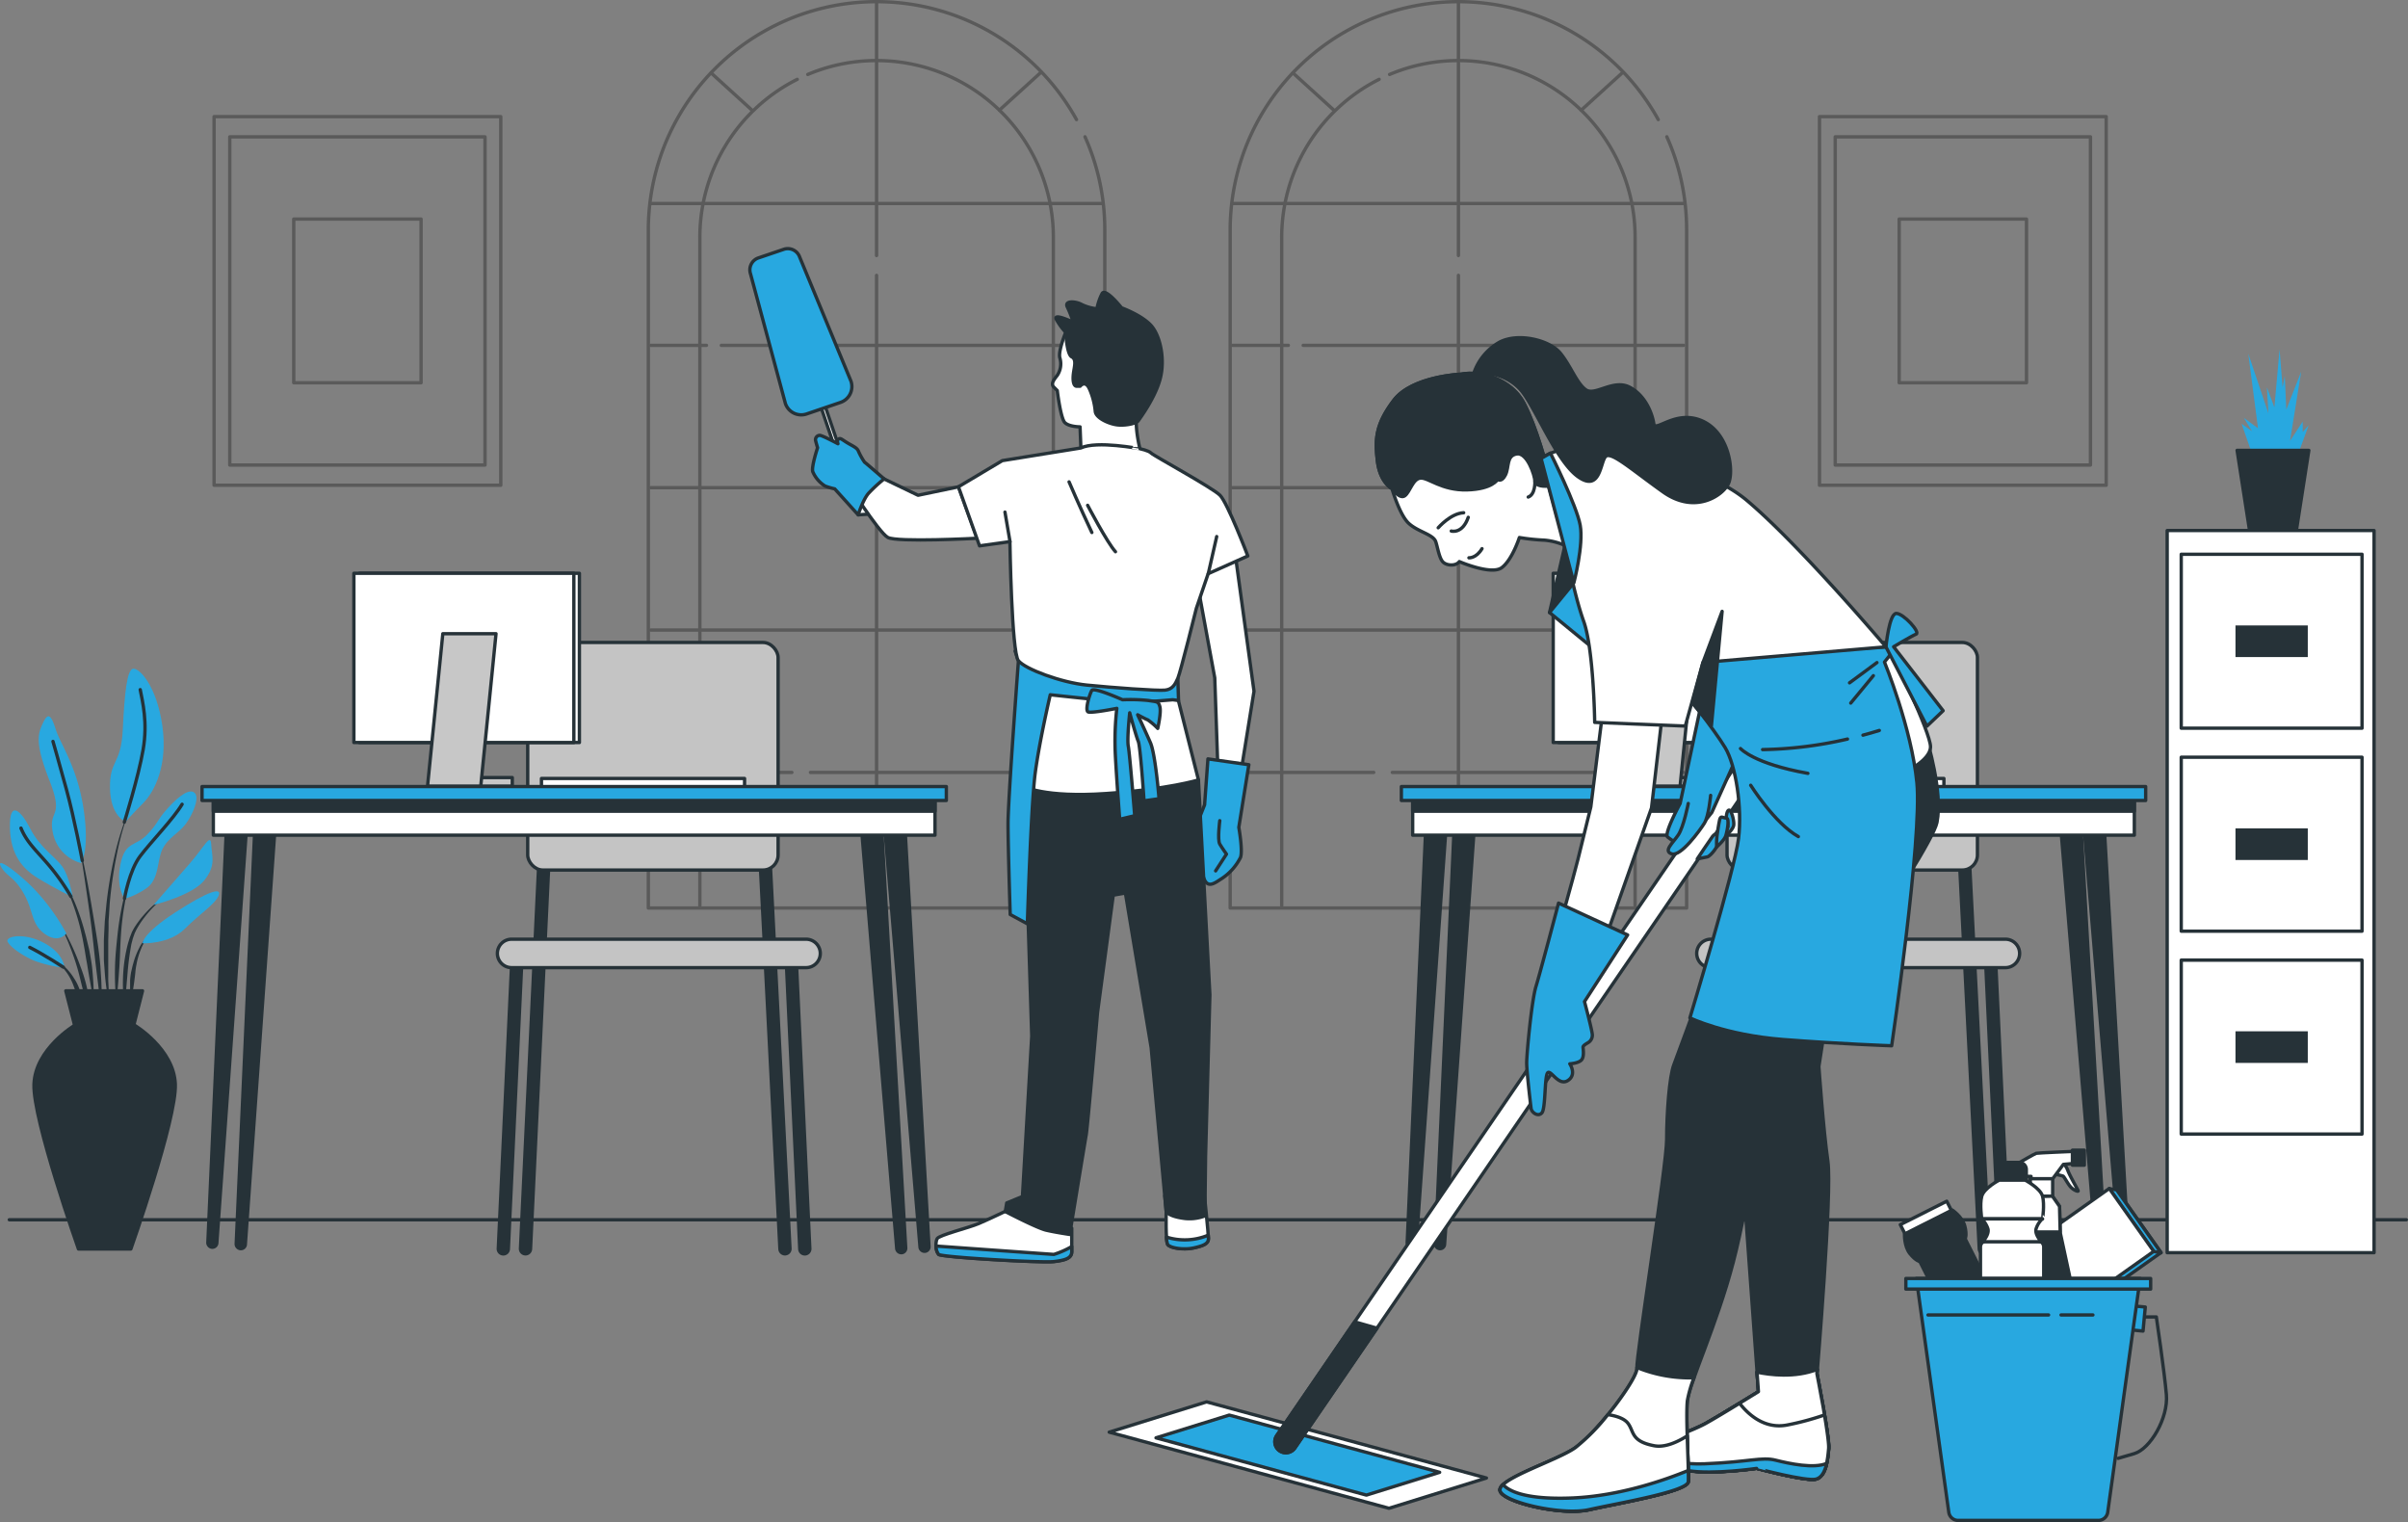 <svg xmlns="http://www.w3.org/2000/svg" viewBox="0 0 719.65 454.85"><rect x="0" y="0" width="719.65" height="454.85" fill="#808080" stroke="none"/><defs><style>.cls-1{opacity:0.3;}.cls-2,.cls-3,.cls-8{fill:none;}.cls-2{stroke:#000;}.cls-10,.cls-11,.cls-2,.cls-3,.cls-5,.cls-7,.cls-8,.cls-9{stroke-linecap:round;}.cls-10,.cls-11,.cls-2,.cls-3,.cls-5,.cls-7,.cls-9{stroke-linejoin:round;}.cls-10,.cls-11,.cls-3,.cls-5,.cls-7,.cls-8,.cls-9{stroke:#263238;}.cls-11,.cls-4{fill:#28a8e0;}.cls-5,.cls-6{fill:#263238;}.cls-7{fill:#fff;}.cls-8{stroke-miterlimit:10;stroke-width:4px;}.cls-9{fill:#c4c4c4;}.cls-10{fill:#c7c7c7;}</style></defs><g id="Ebene_2" data-name="Ebene 2"><g id="Windows"><g class="cls-1"><path class="cls-2" d="M324.26,40.88a68,68,0,0,1,5.91,27.83V271.34H193.76V68.71A68.21,68.21,0,0,1,262,.5h0a68.19,68.19,0,0,1,59.72,35.24"/><path class="cls-2" d="M241.41,22.25A52.72,52.72,0,0,1,262,18.1h0a52.8,52.8,0,0,1,52.8,52.81V270.6"/><path class="cls-2" d="M209.16,270.6V70.91a52.8,52.8,0,0,1,29.1-47.2"/><line class="cls-2" x1="261.97" y1="82.28" x2="261.97" y2="270.97"/><line class="cls-2" x1="261.97" y1="0.5" x2="261.97" y2="76.36"/><line class="cls-2" x1="194.49" y1="60.82" x2="329.26" y2="60.82"/><line class="cls-2" x1="215.57" y1="103.2" x2="329.26" y2="103.2"/><line class="cls-2" x1="194.49" y1="103.2" x2="211.13" y2="103.2"/><line class="cls-2" x1="194.49" y1="145.74" x2="329.26" y2="145.74"/><line class="cls-2" x1="308.43" y1="188.28" x2="329.26" y2="188.28"/><line class="cls-2" x1="194.49" y1="188.28" x2="302.14" y2="188.28"/><line class="cls-2" x1="242.21" y1="230.82" x2="329.26" y2="230.82"/><line class="cls-2" x1="194.49" y1="230.82" x2="236.66" y2="230.82"/><line class="cls-2" x1="212.51" y1="21.79" x2="224.73" y2="32.91"/><line class="cls-2" x1="310.91" y1="21.79" x2="298.69" y2="32.91"/></g><g class="cls-1"><path class="cls-2" d="M498.15,40.88a68,68,0,0,1,5.91,27.83V271.34H367.65V68.71A68.21,68.21,0,0,1,435.86.5h0a68.19,68.19,0,0,1,59.72,35.24"/><path class="cls-2" d="M415.3,22.25a52.72,52.72,0,0,1,20.56-4.15h0a52.8,52.8,0,0,1,52.8,52.81V270.6"/><path class="cls-2" d="M383.05,270.6V70.91a52.81,52.81,0,0,1,29.11-47.2"/><line class="cls-2" x1="435.86" y1="82.28" x2="435.86" y2="270.97"/><line class="cls-2" x1="435.86" y1="0.5" x2="435.86" y2="76.36"/><line class="cls-2" x1="368.39" y1="60.82" x2="503.15" y2="60.82"/><line class="cls-2" x1="389.47" y1="103.2" x2="503.15" y2="103.2"/><line class="cls-2" x1="368.39" y1="103.2" x2="385.03" y2="103.2"/><line class="cls-2" x1="368.39" y1="145.74" x2="503.15" y2="145.74"/><line class="cls-2" x1="482.32" y1="188.28" x2="503.15" y2="188.28"/><line class="cls-2" x1="368.39" y1="188.28" x2="476.03" y2="188.28"/><line class="cls-2" x1="416.1" y1="230.82" x2="503.15" y2="230.82"/><line class="cls-2" x1="368.39" y1="230.82" x2="410.55" y2="230.82"/><line class="cls-2" x1="386.4" y1="21.79" x2="398.63" y2="32.91"/><line class="cls-2" x1="484.8" y1="21.79" x2="472.58" y2="32.91"/></g></g><g id="Floor"><line class="cls-3" x1="2.78" y1="364.5" x2="719.15" y2="364.5"/></g><g id="Plant_2" data-name="Plant 2"><polyline class="cls-4" points="686.62 136.22 689.96 127.09 688.18 129.09 688.18 125.97 684.39 131.76 687.73 111.05 683.28 122.41 682.83 112.39 682.16 115.73 681.27 104.37 679.72 121.74 677.49 115.73 677.93 123.52 671.92 105.71 674.82 127.98 670.59 124.86 673.03 128.87 669.92 126.64 673.48 136.88 686.39 137.11"/><polygon class="cls-5" points="672.33 158.71 686.26 158.71 690.01 134.58 668.58 134.58 672.33 158.71"/></g><g id="Plant_1" data-name="Plant 1"><path class="cls-6" d="M38.84,241.58h0a.07.07,0,0,0,0-.08.06.06,0,0,0-.08,0,84.9,84.9,0,0,0-4.47,14,129.64,129.64,0,0,0-2.47,14.53l-.35,3.67c-.05.61-.12,1.22-.16,1.83l-.1,1.85c-.05,1.22-.13,2.45-.17,3.68l0,3.69,0,1.85c0,.61.07,1.22.11,1.84.1,1.22.17,2.45.28,3.67.24,2.45.61,4.88,1,7.3a.07.07,0,0,0,.07.06.07.07,0,0,0,.06-.07h0c0-1.23-.06-2.45-.08-3.68s-.15-2.44-.13-3.66,0-2.44,0-3.66l0-1.83,0-1.83,0-3.65.1-3.66,0-1.83c0-.61.07-1.21.11-1.82l.22-3.65a130.93,130.93,0,0,1,2.07-14.49A84.38,84.38,0,0,1,38.84,241.58Z"/><path class="cls-6" d="M39.36,260.7a.06.06,0,1,0-.12,0,85.17,85.17,0,0,0-2.61,9.28,87.88,87.88,0,0,0-1.53,9.55c-.33,3.2-.68,6.4-.73,9.62a79.65,79.65,0,0,0,.34,9.64s0,.06.06.06.07,0,.07-.06c.37-3.2.6-6.4.82-9.59s.26-6.39.47-9.59a84.6,84.6,0,0,1,1.14-9.5A86.16,86.16,0,0,1,39.36,260.7Z"/><path class="cls-6" d="M50,267.42a.08.08,0,0,0-.09,0,32.62,32.62,0,0,0-7.09,6.18A28.81,28.81,0,0,0,40,277.44l-.57,1.07L39,279.63a9.44,9.44,0,0,0-.39,1.13c-.12.38-.25.76-.35,1.14a45.73,45.73,0,0,0-1.46,9.35,53.92,53.92,0,0,0,.35,9.42.06.06,0,0,0,.06.05s.06,0,.07-.06l.8-9.32a85.17,85.17,0,0,1,1.18-9.19c.09-.37.2-.74.29-1.11a10,10,0,0,1,.33-1.1l.38-1.08.48-1A27.93,27.93,0,0,1,43.28,274a32.23,32.23,0,0,1,6.66-6.48h0A.07.07,0,0,0,50,267.42Z"/><path class="cls-6" d="M44.83,279.4a10.25,10.25,0,0,0-3.22,3.87A22.58,22.58,0,0,0,39.8,288c-.13.41-.23.82-.32,1.23l-.29,1.24a21.15,21.15,0,0,0-.31,2.52c0,.84,0,1.69,0,2.53a24.14,24.14,0,0,0,.33,2.52.1.1,0,0,0,.06.05.06.06,0,0,0,.07-.05,21.94,21.94,0,0,0,.45-2.48c.13-.82.26-1.64.36-2.45s.22-1.63.29-2.44.17-1.64.35-2.44a22,22,0,0,1,1.38-4.7,10.5,10.5,0,0,1,2.7-4h0a.06.06,0,0,0,0-.08A.07.07,0,0,0,44.83,279.4Z"/><path class="cls-6" d="M30,288.74c-.34-4.14-1-8.24-1.67-12.33s-1.36-8.18-2.11-12.25S24.59,256,23.72,252a.09.09,0,0,0-.08-.05.07.07,0,0,0-.05.08c.71,4.08,1.35,8.17,1.95,12.26s1.21,8.19,1.73,12.29.9,8.22,1.41,12.32l1.51,12.32a.09.09,0,0,0,.07.06.07.07,0,0,0,.06-.07c.05-1,.05-2.07.08-3.11s0-2.08-.06-3.12C30.3,292.87,30.12,290.81,30,288.74Z"/><path class="cls-6" d="M27.48,288.68c-.22-1.64-.52-3.27-.83-4.9l-.58-2.41c-.19-.81-.37-1.61-.61-2.41a68,68,0,0,0-3.16-9.41l-.5-1.14-.55-1.11c-.35-.75-.77-1.47-1.18-2.19a18.28,18.28,0,0,0-3-4,.07.07,0,0,0-.09,0,.06.06,0,0,0,0,.09h0a18.38,18.38,0,0,1,2.74,4.05c.36.74.74,1.46,1,2.22l.49,1.12.43,1.15a67.28,67.28,0,0,1,2.76,9.42c.37,1.59.62,3.21.93,4.82l.39,2.42c.14.81.31,1.61.43,2.42.25,1.62.55,3.23.83,4.85s.55,3.24.89,4.86a.09.09,0,0,0,.07.06.07.07,0,0,0,.06-.07c0-1.65,0-3.3-.11-5S27.66,290.32,27.48,288.68Z"/><path class="cls-6" d="M24.06,288.89c-.77-2.17-1.65-4.3-2.62-6.38a54.26,54.26,0,0,0-3.3-6,.05.05,0,0,0-.08,0,.06.06,0,0,0,0,.08,57.13,57.13,0,0,1,2.82,6.23c.84,2.12,1.59,4.27,2.23,6.45s1.11,4.4,1.69,6.59,1.1,4.4,1.77,6.61a.08.08,0,0,0,.07,0,.07.07,0,0,0,.06-.07,33.07,33.07,0,0,0-.64-6.88A43.42,43.42,0,0,0,24.06,288.89Z"/><path class="cls-6" d="M23.92,296.12a14.74,14.74,0,0,0-1.82-3.82,16.55,16.55,0,0,0-2.65-3.3,13.81,13.81,0,0,0-1.69-1.27,7.14,7.14,0,0,0-1.91-.86.07.07,0,0,0,0,.12h0A9.45,9.45,0,0,1,19,289.46a14.78,14.78,0,0,1,2.21,3.34c.63,1.19,1,2.51,1.5,3.73.24.63.48,1.26.76,1.89a17.53,17.53,0,0,0,.83,1.91h0a.07.07,0,0,0,.05,0,.07.07,0,0,0,.07-.07,14.89,14.89,0,0,0-.08-2.11C24.23,297.49,24.08,296.8,23.92,296.12Z"/><path class="cls-4" d="M24.17,257.9A11.78,11.78,0,0,1,15.83,249c-1.57-7.3,3.48-4.17-1-15.64S11.31,219.3,12.87,216s2.44-2.26,3.83,2.09S23.13,229.21,25,241.9,24.17,257.9,24.17,257.9Z"/><path class="cls-4" d="M37.56,245.55S33,244,32.87,235.47s3.3-6.78,3.82-17.38,1.22-18.08,3.13-18.26,7,5.22,8.69,17S46.25,236.51,42.78,240,37.56,245.55,37.56,245.55Z"/><path class="cls-4" d="M21.74,268.15s-1-6.25-3.13-9.21-6.61-5.56-9.56-11.3-6.26-8.52-6.09-.35,3.83,12.35,8.35,15.13S21.74,268.15,21.74,268.15Z"/><path class="cls-4" d="M19.83,278.93A62.84,62.84,0,0,0,9.57,265c-6.08-5.91-10.95-8.87-9.21-5.91s3.82,2.78,6.78,8,2.08,9,6.26,12S19.83,278.93,19.83,278.93Z"/><path class="cls-4" d="M19.31,289.19c-.18-.52-.35-4.35-6.26-7.47s-11.48-1.92-10.78-.35,4.34,4.17,8,5.73A36.67,36.67,0,0,0,19.31,289.19Z"/><path class="cls-4" d="M37.21,268.5S34.6,265.2,36,258.25s4.52-5.22,8-8.87,2.78-4.17,6.26-8,6.61-5.91,8-4.34-.7,6.43-2.78,9.21-5.39,4.17-7,7.65-.87,9-4.87,11.65S37.21,268.5,37.21,268.5Z"/><path class="cls-4" d="M45.9,270.42s6.26-7.13,10.78-12.35,6.26-9.21,6.44-5.73,1.56,6.25-2.09,10.77S45.9,270.42,45.9,270.42Z"/><path class="cls-4" d="M42.6,281.89s-.17-2.78,9.74-9.21,14.08-7.65,13-5.05-5.39,5.22-10.09,9.91S42.6,281.89,42.6,281.89Z"/><path class="cls-3" d="M24.59,257.16s-2.33-12.47-4.76-21.34-4-14.26-4-14.26"/><path class="cls-3" d="M37.16,245.69s4.22-13.52,5.62-21.69-.18-14.26-.87-17.91"/><path class="cls-3" d="M21.19,267.89a65.86,65.86,0,0,0-6.4-9.12c-3.83-4.52-6.78-7-8.52-11.3"/><path class="cls-3" d="M37.21,268.5s1.39-8.34,4.7-12.69,9.91-11.12,12.51-15.47"/><path class="cls-3" d="M18.9,289s-5.85-3.81-10-5.89"/><path class="cls-5" d="M52.39,324c-.39-10.55-12.11-17.58-12.11-17.58h-18s-11.73,7-12.12,17.58,13.29,49.23,13.29,49.23H39.11S52.78,334.59,52.39,324Z"/><polygon class="cls-5" points="42.59 296.09 19.67 296.09 22.32 306.46 39.95 306.46 42.59 296.09"/></g><g id="Pictures"><g class="cls-1"><rect class="cls-2" x="543.77" y="34.85" width="85.68" height="110.16"/><rect class="cls-2" x="548.47" y="40.89" width="76.28" height="98.08"/><rect class="cls-2" x="567.58" y="65.46" width="38.05" height="48.92"/></g><g class="cls-1"><rect class="cls-2" x="63.98" y="34.85" width="85.68" height="110.16"/><rect class="cls-2" x="68.67" y="40.89" width="76.28" height="98.08"/><rect class="cls-2" x="87.79" y="65.46" width="38.05" height="48.92"/></g></g><g id="File_Cabinet" data-name="File Cabinet"><rect class="cls-7" x="647.68" y="158.54" width="61.83" height="215.8" transform="translate(1357.19 532.88) rotate(180)"/><rect class="cls-7" x="651.88" y="165.63" width="54.03" height="51.98" transform="translate(1357.79 383.24) rotate(180)"/><rect class="cls-6" x="668.09" y="186.89" width="21.61" height="9.45" transform="translate(1357.79 383.24) rotate(180)"/><rect class="cls-7" x="651.88" y="226.27" width="54.03" height="51.98" transform="translate(1357.79 504.53) rotate(180)"/><rect class="cls-6" x="668.09" y="247.54" width="21.61" height="9.45" transform="translate(1357.79 504.53) rotate(180)"/><rect class="cls-7" x="651.88" y="286.92" width="54.03" height="51.98" transform="translate(1357.79 625.81) rotate(180)"/><rect class="cls-6" x="668.09" y="308.18" width="21.61" height="9.45" transform="translate(1357.79 625.81) rotate(180)"/></g><g id="Table_2" data-name="Table 2"><line class="cls-8" x1="508.85" y1="373.2" x2="513.04" y2="283.89"/><line class="cls-8" x1="515.48" y1="373.18" x2="521.07" y2="255.6"/><line class="cls-8" x1="593.02" y1="373.18" x2="587.08" y2="257"/><line class="cls-8" x1="598.95" y1="373.2" x2="594.76" y2="283.89"/><rect class="cls-9" x="516.14" y="191.99" width="74.83" height="68" rx="4.5"/><path class="cls-9" d="M599.33,289.16h-88a4.25,4.25,0,0,1-4.25-4.25h0a4.25,4.25,0,0,1,4.25-4.25h88a4.25,4.25,0,0,1,4.25,4.25h0A4.25,4.25,0,0,1,599.33,289.16Z"/><rect class="cls-7" x="520.25" y="232.63" width="60.7" height="2.69"/><rect class="cls-7" x="465.85" y="171.32" width="65.74" height="50.57"/><rect class="cls-7" x="464.19" y="171.32" width="65.74" height="50.57"/><polygon class="cls-10" points="511.53 232.36 495.21 232.36 490.65 234.94 511.53 234.94 511.53 232.36"/><polygon class="cls-10" points="502.11 234.94 486.2 234.94 490.76 189.37 506.67 189.37 502.11 234.94"/><path class="cls-5" d="M622.71,245.72l10.68,127a1.38,1.38,0,0,0,1.66,1.16,1.36,1.36,0,0,0,1-1.47l-7.26-126.69Z"/><path class="cls-5" d="M615.75,245.72l10.71,127.42a1.37,1.37,0,0,0,1.66,1.16,1.35,1.35,0,0,0,1-1.47l-7.29-127.11Z"/><path class="cls-5" d="M434.66,245.72,429,371.61a1.41,1.41,0,0,0,1.05,1.48h0a1.35,1.35,0,0,0,1.66-1.14l9-126.23Z"/><path class="cls-5" d="M426.18,245.72l-5.62,125.46a1.4,1.4,0,0,0,1.05,1.48,1.34,1.34,0,0,0,1.66-1.14l9-125.8Z"/><rect class="cls-7" x="422.19" y="238.68" width="215.67" height="10.9"/><rect class="cls-5" x="422.19" y="238.68" width="215.67" height="3.74"/><rect class="cls-11" x="418.81" y="235.05" width="222.44" height="4.16"/></g><g id="Table_1" data-name="Table 1"><line class="cls-8" x1="150.42" y1="373.2" x2="154.61" y2="283.89"/><line class="cls-8" x1="157.05" y1="373.18" x2="162.64" y2="255.6"/><line class="cls-8" x1="234.59" y1="373.18" x2="228.65" y2="257"/><line class="cls-8" x1="240.52" y1="373.2" x2="236.33" y2="283.89"/><rect class="cls-9" x="157.71" y="191.99" width="74.83" height="68" rx="4.5"/><path class="cls-9" d="M240.9,289.16h-88a4.25,4.25,0,0,1-4.25-4.25h0a4.25,4.25,0,0,1,4.25-4.25h88a4.25,4.25,0,0,1,4.25,4.25h0A4.25,4.25,0,0,1,240.9,289.16Z"/><rect class="cls-7" x="161.82" y="232.63" width="60.7" height="2.69"/><rect class="cls-7" x="107.42" y="171.32" width="65.74" height="50.57"/><rect class="cls-7" x="105.76" y="171.32" width="65.74" height="50.57"/><polygon class="cls-10" points="153.1 232.36 136.78 232.36 132.22 234.94 153.1 234.94 153.1 232.36"/><polygon class="cls-10" points="143.68 234.94 127.77 234.94 132.34 189.37 148.24 189.37 143.68 234.94"/><path class="cls-5" d="M264.28,245.72l10.68,127a1.38,1.38,0,0,0,1.67,1.16,1.36,1.36,0,0,0,1-1.47l-7.27-126.69Z"/><path class="cls-5" d="M257.32,245.72,268,373.14a1.38,1.38,0,0,0,1.67,1.16,1.35,1.35,0,0,0,1-1.47l-7.29-127.11Z"/><path class="cls-5" d="M76.24,245.72,70.6,371.61a1.41,1.41,0,0,0,1.05,1.48h0A1.35,1.35,0,0,0,73.31,372l9-126.23Z"/><path class="cls-5" d="M67.75,245.72,62.13,371.18a1.4,1.4,0,0,0,1,1.48,1.34,1.34,0,0,0,1.66-1.14l9-125.8Z"/><rect class="cls-7" x="63.76" y="238.68" width="215.67" height="10.9"/><rect class="cls-5" x="63.76" y="238.68" width="215.67" height="3.74"/><rect class="cls-11" x="60.38" y="235.05" width="222.44" height="4.16"/></g><g id="Character_2" data-name="Character 2"><polygon class="cls-5" points="463.09 183.04 467.7 162.98 470.36 174.16 463.09 183.04"/><polygon class="cls-11" points="470.36 174.16 463.09 183.04 478.17 195.42 470.36 174.16"/><path class="cls-7" d="M436.65,111.82s-14.64.59-20.11,7.81-5.66,11.72-4.88,18.16S416,146,416,146s2.25,7.84,5,10.38,7.28,3.29,8.06,5.44c.55,1.51,1,4.73,2.07,6s4,1.42,5,0c0,0,9.55,4.15,12.68,1.81s5.27-9,5.27-9a60.23,60.23,0,0,0,7.42.78A19.08,19.08,0,0,1,467.7,163s-2.74-11.32-3.91-17.18-4.68-18.36-8.39-25.38S442.7,110.65,436.65,111.82Z"/><path class="cls-5" d="M419.86,148.14c1.56-1.17,2.34-5.07,4.68-5.27s6.25,3.71,13.87,3.52,9.18-3.13,9.18-3.13,1.17,1,2.34-1.37.19-5.66,3.32-6.24,5.47,6.44,5.47,8.2c0,1.31,2.73,1.75,4.92,1.24-1.29-6.11-4.67-17.91-8.24-24.68-3.71-7-12.7-9.76-18.75-8.59,0,0-14.64.59-20.11,7.81s-5.66,11.72-4.88,18.16S416,146,416,146,418.3,149.31,419.86,148.14Z"/><path class="cls-3" d="M429.82,157.71s3.71-4.3,7.61-4.49"/><path class="cls-3" d="M433.72,158.69s3.32,1,5.08-4.1"/><path class="cls-3" d="M439,166.69s2.15.2,3.91-2.73"/><path class="cls-7" d="M458.72,143.85s.19,3.9-2,4.68"/><polygon class="cls-7" points="415.12 450.72 331.5 427.97 360.61 418.92 444.23 441.67 415.12 450.72"/><polygon class="cls-11" points="408.36 446.78 345.48 429.67 367.37 422.87 430.25 439.97 408.36 446.78"/><path class="cls-7" d="M384.28,434.09a3.29,3.29,0,0,1-2.7-5.14L522.94,222.66a3.28,3.28,0,0,1,5.41,3.71L387,432.66A3.26,3.26,0,0,1,384.28,434.09Z"/><path class="cls-5" d="M381.58,429a3.28,3.28,0,1,0,5.41,3.71l24.54-35.8L404.86,395Z"/><path class="cls-11" d="M515.76,249.75s2.23-1.82,2.38-3.22-.73-4.53-1.43-4.43-.83,2.35-.83,2.35a6.94,6.94,0,0,1,.49,2.66"/><path class="cls-11" d="M507.24,256.67l3-.6c.92-.18,3.56-3.36,3.57-5.2s-1.16-2.07-2-.93S507.24,256.67,507.24,256.67Z"/><path class="cls-11" d="M513.05,253.08s2.3-2,2.71-3.33,1.22-5.29.12-5.3-1.65-.93-2,.76-.62,3.75-.62,3.75A18.82,18.82,0,0,0,513.05,253.08Z"/><path class="cls-7" d="M479,212.55l-3.57,28.58s-2.48,10.17-3.85,15.67-6.05,22-6.05,22l14.57.83,13.47-38.2,3.3-28.59Z"/><path class="cls-11" d="M465.78,269.87l20.65,9.52-12.89,19.92s2.34,8.78,2.34,9.95a2.58,2.58,0,0,1-1.32,2.35c-.73.44-1.46.88-1.46,1.32s.44,2.78-.44,3.8-3.51,1.17-3.51,1.17,2.19,3.23-.59,5-5-3.22-6-2.34-.59,10.69-1.76,12-3.07-.15-3.22-1.32-1.32-11-1.32-13.62,1.47-18.6,2.78-22.84S465.78,269.87,465.78,269.87Z"/><path class="cls-5" d="M519.89,337.81l5.65,78.06s-11.3,7-15.61,9.43-11.84,4.57-12.65,6.46-.23,6.43,7.29,7.66,20.43-.67,20.43-.67,14.81,4,17.77,3.23,3.5-5.92,3.77-9.15-3.5-22.34-3.5-22.34,4.57-54.37,3.23-63.52-2.69-28.27-2.69-28.27l1.88-12.11-28.26-1.35Z"/><path class="cls-7" d="M543,410.49s0-.46.1-1.28c-6.66,2.61-14.19,1.63-18,.83l.42,5.83s-11.3,7-15.61,9.43-11.84,4.57-12.65,6.46-.23,6.43,7.29,7.66,20.43-.67,20.43-.67,14.81,4,17.77,3.23,3.5-5.92,3.77-9.15S543,410.49,543,410.49Z"/><path class="cls-7" d="M543,410.49s0-.46.1-1.28c-6.66,2.61-14.19,1.63-18,.83l.42,5.83s-11.3,7-15.61,9.43-11.84,4.57-12.65,6.46-.23,6.43,7.29,7.66,20.43-.67,20.43-.67,14.81,4,17.77,3.23,3.5-5.92,3.77-9.15S543,410.49,543,410.49Z"/><path class="cls-7" d="M543,410.49s0-.46.1-1.28c-6.66,2.61-14.19,1.63-18,.83l.42,5.83s-11.3,7-15.61,9.43-11.84,4.57-12.65,6.46-.23,6.43,7.29,7.66,20.43-.67,20.43-.67,14.81,4,17.77,3.23,3.5-5.92,3.77-9.15S543,410.49,543,410.49Z"/><path class="cls-7" d="M519.89,419.35c-3.48,2.12-7.69,4.67-10,5.95-4.31,2.42-11.84,4.57-12.65,6.46s-.23,6.43,7.29,7.66,20.43-.67,20.43-.67,14.81,4,17.77,3.23,3.5-5.92,3.77-9.15c.11-1.36-.5-5.58-1.24-10a80.9,80.9,0,0,1-11.14,3C526.94,427.24,522,422.07,519.89,419.35Z"/><path class="cls-11" d="M542.77,442c1.76-.48,2.66-2.48,3.16-4.7-3.86,1.64-11.09.1-15.27-.95s-7.81.54-21.27,1.08c-6,.24-9.65-.81-11.85-2,.86,1.69,2.88,3.37,7,4.05,7.51,1.22,20.43-.67,20.43-.67S539.81,442.79,542.77,442Z"/><path class="cls-5" d="M575.88,221s4.84,15.62,3,24.77S527.43,326,527.43,326s-4.58,32.57-9.42,51.14-13.19,36.34-13.73,41.46.54,21.26.27,24.22-21.27,6.46-29.61,8.35-26.65-2.43-26.65-5.93,17.52-8.93,22.61-12.65c7.22-5.27,18.61-20.91,18.3-23.68-.34-3.14,8.89-60.57,8.89-68.37s.8-18.85,2.15-22.35,6.73-18.3,6.73-18.3,30.95-57.33,31.49-72.41,4.58-14,8.62-15.07S571,214.26,575.88,221Z"/><path class="cls-7" d="M565.38,195.15s11.57,23.69,11.57,28-8.61,8.07-8.61,8.07l-11.84-35Z"/><path class="cls-7" d="M506.26,411.72a41.75,41.75,0,0,1-17.06-3.08v.24c.31,2.77-11.08,18.41-18.3,23.68-5.09,3.72-22.61,9.15-22.61,12.65s18.3,7.81,26.65,5.93,29.34-5.39,29.61-8.35-.81-19.11-.27-24.22A37,37,0,0,1,506.26,411.72Z"/><path class="cls-7" d="M504.55,442.79c.15-1.71-.14-7.85-.31-13.7-3.07,1.94-6.75,3.55-9.92,2.93-7-1.34-5.92-4.3-7.81-6.72-1.29-1.67-4.24-2.32-6-2.56a59.31,59.31,0,0,1-9.65,9.82c-5.09,3.72-22.61,9.15-22.61,12.65s18.3,7.81,26.65,5.93S504.28,445.75,504.55,442.79Z"/><path class="cls-11" d="M504.55,442.79c.05-.62.05-1.82,0-3.37-6.85,2.81-20.53,7.65-34.75,8.22-14.47.58-19.12-2.3-20.59-4a2.34,2.34,0,0,0-.94,1.55c0,3.5,18.3,7.81,26.65,5.93S504.28,445.75,504.55,442.79Z"/><path class="cls-11" d="M508.05,212.11l-5.93,28s-4.84,8.89-3.76,10a33.1,33.1,0,0,0,4.9,3.15l8.35-10.5,8.55-19Z"/><path class="cls-11" d="M504.55,240.1s-1.35,7-3,9.43-4.58,4.84-1.89,5.65,8.35-7,9.69-9.15,1.89-8.35,1.89-8.35"/><path class="cls-11" d="M502.93,206.19s9.42,11.84,12.65,17.23,5.12,18,4,27.18-14.54,53.57-14.54,53.57,10.5,5.11,27.73,6.46,32.57,1.88,32.57,1.88,9.15-62.18,7.54-78.6-9.69-36.07-9.69-36.07l2.15-2.69-1.75-1.84-55.05,2.92Z"/><path class="cls-3" d="M556.76,219.69q2.4-.63,4.89-1.41"/><path class="cls-3" d="M526.77,224a120.2,120.2,0,0,0,25.36-3.15"/><path class="cls-3" d="M520.16,223.68s3.92,4.54,20.14,7.42"/><line class="cls-3" x1="560.94" y1="198" x2="552.75" y2="204.05"/><line class="cls-3" x1="559.87" y1="201.91" x2="553.11" y2="210.1"/><path class="cls-3" d="M523.21,234.66S530.33,246,537.45,250"/><path class="cls-11" d="M563.63,193.31s.94-10,3.1-10,7.26,5.65,5.92,6.19-6.73,3.77-6.73,3.77l14.8,19.11L575.88,217Z"/><path class="cls-7" d="M467.7,163s2.59,14.31,5.59,22.65,3.3,30.22,3.3,30.22l27.07,1.1,5.28-19,54.69-4.67s-25.56-30.24-41.5-43.7-50.57-15.94-54.42-15.4a19.54,19.54,0,0,0-7.14,2.75Z"/><polygon class="cls-5" points="508.94 197.98 514.67 182.69 511.47 216.86 505.77 210.1 508.94 197.98"/><path class="cls-5" d="M440.56,111.24a16.93,16.93,0,0,1,7.61-9c5.66-2.93,15-.59,18.16,3.31s4.88,9,7.62,10.94,8.2-3.32,13.08-.78,6.83,8.2,7.22,10.93,6.64-4.49,14.65-.78,9.37,15.23,7.61,18.75S506.56,153.81,497,147s-15.62-12.3-17.19-10.54-1.56,10.74-8.2,6-12.88-21.09-17.18-26a15,15,0,0,0-10.35-4.88Z"/><path class="cls-11" d="M463.36,135.4s7.81,15.61,8.89,21.53-1.89,17.23-1.89,17.23L460.57,137Z"/></g><g id="Character_1" data-name="Character 1"><path class="cls-7" d="M318.49,99.33s-2.27,5.54-1.76,7.56a6.21,6.21,0,0,1-.76,5.29c-1,1.27-2,2.53-1,3.53l1,1s1,8.32,2.27,9.58,4.54,1.27,4.54,1.27l.25,6.3s6.05-.76,9.58-.25a69.25,69.25,0,0,0,8.07.5s-1.51-5.8-1-10.08,2.52-12.11.76-16.65-11.35-9.58-14.63-9.07S318.49,99.33,318.49,99.33Z"/><path class="cls-5" d="M327.82,92.27A13.58,13.58,0,0,1,323.28,91c-1.76-1-5.29-1.26-4.29.76a33.66,33.66,0,0,1,1.77,4.54s-6.3-3-5-.76a19,19,0,0,0,2.77,3.79s.25,6.55,1.77,7.31.75,3,.5,5,0,3.78,1,3.78h1s1.51-2,2.77.76a21.1,21.1,0,0,1,1.77,6.81c.25,2,4.28,3.78,6.8,4s5.55-.5,6.05-1.26,5.05-6.81,6.56-12.61,0-13.11-3-16.13-8.57-5-8.57-5-4.79-6.05-5.8-4.28A17.19,17.19,0,0,0,327.82,92.27Z"/><rect class="cls-7" x="248.28" y="118.69" width="1.25" height="22.9" transform="translate(-28.64 86.99) rotate(-18.77)"/><path class="cls-11" d="M251.2,120.25l-10.13,3.45a5,5,0,0,1-6.35-3.13L224.3,81.84a3.77,3.77,0,0,1,2.34-4.76l7.6-2.58A3.76,3.76,0,0,1,239,76.85l15.32,37.06A5,5,0,0,1,251.2,120.25Z"/><path class="cls-7" d="M256.52,153.85l3.46-.24-2.51-4.41A6.65,6.65,0,0,0,256.52,153.85Z"/><path class="cls-7" d="M286.47,145.47,274.37,148,256,139.16l-3.28,4.29s9.84,15.63,12.61,17.15,26.73.25,26.73.25Z"/><path class="cls-11" d="M250.43,132.6s-4.9-2.62-5.49-2.5a1.3,1.3,0,0,0-1.2,1.55c.24.95.6,2.15.6,2.15s-1.91,5.73-1.43,7.16a9.36,9.36,0,0,0,3.7,4.3,22.18,22.18,0,0,0,2.86.83l7,7.76s1.43-4.53,3.1-6.44a45.08,45.08,0,0,1,4.66-4.3s-5.5-4.78-5.85-5a20,20,0,0,1-1.91-3.46c-.48-.95-1.79-1.43-3.35-2.39s-1.91-1.43-2.5-1.07S250.43,132.6,250.43,132.6Z"/><path class="cls-7" d="M348.53,362s-.21,8.77.43,9.84,4.7,1.71,7.7,1.07,4.49-1.28,4.49-2.78-1.28-13.69-1.28-13.69l-11.77.86Z"/><path class="cls-11" d="M356.66,372.94c3-.64,4.49-1.28,4.49-2.78,0-.19,0-.56-.06-1.05a18.31,18.31,0,0,1-12.48.57,6.9,6.9,0,0,0,.35,2.19C349.6,372.94,353.66,373.58,356.66,372.94Z"/><path class="cls-7" d="M300.41,362s-4.92,2.36-7.92,3.64-11.76,3.42-12.4,4.49-.43,3.85.43,4.71,30.8,2.56,34.43,2.14,5.35-1.07,5.35-3V367Z"/><path class="cls-11" d="M320.3,374v-1.5a26.55,26.55,0,0,1-5.35,2.36l-35.22-2.5a4.19,4.19,0,0,0,.79,2.5c.85.85,30.8,2.56,34.43,2.14S320.3,375.94,320.3,374Z"/><polygon class="cls-7" points="368.78 162.89 374.77 206.56 370.78 231.27 364.04 231.77 363.04 202.57 357.3 171.37 368.78 162.89"/><path class="cls-11" d="M361,226.78l12.23,1.74-3,18.72s1.25,7,.5,9a16.38,16.38,0,0,1-5.49,6.23c-2,1.25-4,3-5.24.5s-3.5-13.22-3-14.72,3-7.74,3-7.74Z"/><path class="cls-3" d="M364.54,245.24s-.75,5.74,0,7,2,3,2,3l-3.24,5"/><path class="cls-5" d="M306,235l2.35,74.64-2.78,47.91-4.7,1.93-.43,2.56s9.41,4.92,12.19,5.57,7.06,1.28,7.06,1.28,4.49-27.38,4.92-29.73S328,302.58,328,302.58l4.7-35.08,3.64-.64,7.7,46.2,4.49,49s.64,1.29,4.71,1.93a12.84,12.84,0,0,0,6.84-.64l.21-17.75,1.29-48.34-3.42-64.16Z"/><path class="cls-7" d="M352.17,209.33l6,23.74s-9,2.78-27.6,4.06S306,235,306,235l3.63-31.44s17.12,5.35,28.45,4.71,13.05-.64,13.05-.64Z"/><path class="cls-11" d="M304.37,197.41s-3.11,41.43-3.11,48.7.65,27.17.65,27.17l5.13,2.78s1.07-35.51,2.35-45.13,4.49-23.31,4.49-23.31,21.6,2.35,24,2.35,12.62-.86,12.62-.86l1.71.22L352,202.7s-16.33.85-27.88-1.5a104,104,0,0,1-20.75-6.63Z"/><path class="cls-11" d="M335.48,209.11s-8.55-3.85-9.19-2.78-2.14,6-1.07,6.42,8.55-1.07,8.55-1.07a87.81,87.81,0,0,0-.42,14.33c.42,7.7,1.28,18.82,1.28,18.82l4.49-1.07s-1.5-18.61-1.92-20.75.42-10,.42-10,1.93,7.06,2.57,8.56,1.71,17.75,1.71,17.75l4.49-.64s-1.07-13.26-2.56-16.69S340,213.6,340,213.6s2.35,1.29,3,1.5a19.86,19.86,0,0,1,3,2.57s1.07-4.71.65-6.42-.86-1.5-3.43-1.92A52.05,52.05,0,0,0,335.48,209.11Z"/><path class="cls-7" d="M323,133.87l-23.45,3.78-13.11,7.82,6.3,17.65,9.08-1.26s.5,33,2.52,35.55,12.86,6.55,20.42,7.31,21.18,1.77,23.45,1.51,3-1.76,3.79-3.53,5.54-20.92,5.54-20.92l3.53-10.34,11.85-5.3s-6.05-15.88-8.32-18.15S344.71,136.14,344,135.38s-3.28-1.26-3.28-1.26S327.82,131.6,323,133.87Z"/><path class="cls-3" d="M319.5,144s3,7.06,6.81,15.13"/><path class="cls-3" d="M325.05,151s5.8,11.1,8.32,13.87"/><line class="cls-3" x1="361.1" y1="171.44" x2="363.62" y2="160.34"/><line class="cls-3" x1="301.85" y1="161.86" x2="300.34" y2="153.03"/></g><g id="Bucket"><path class="cls-5" d="M603.11,398c-1.75-2.17-3-2.4-3-2.4l-6.47-12.84-.7-1.39-5.62-11.15s.58-1.17-.13-3.87-3.72-4.74-3.72-4.74L576,364.55l-6.82,4.24s-.15,3.64,1.6,5.82,3,2.4,3,2.4l5.61,11.15.71,1.39,6.47,12.84s-.59,1.17.12,3.87c0,.17.1.33.16.5,2.21,5.91,11.22,3.83,15.38-.63,2.06-2.21,2.92-5,1.17-7.71C603.32,398.27,603.22,398.13,603.11,398Z"/><rect class="cls-7" x="567.78" y="362.32" width="15.54" height="3.07" transform="translate(-102.17 297.97) rotate(-26.75)"/><rect class="cls-11" x="613.02" y="361.79" width="28.83" height="23.01" transform="translate(-100.37 430.89) rotate(-35.28)"/><polygon class="cls-11" points="630.38 355.21 632.57 355.57 645.85 374.36 643.67 373.99 630.38 355.21"/><rect class="cls-7" x="610.84" y="361.42" width="28.83" height="23.01" transform="translate(-100.56 429.57) rotate(-35.28)"/><path class="cls-7" d="M613.17,350.83a14.58,14.58,0,0,1,3.42.64c.43.36,1.42,2.35,2.28,3.27s2.2,1.43,2.2,1.14-2.35-4.2-3.06-6.05-1.49-2.2-1.85-2.2S613.17,350.83,613.17,350.83Z"/><path class="cls-7" d="M619.55,344.08s-10.49.42-11,.56-5,2.76-5,2.76l1.1,4.14H607l-.22.71h6.69l3.19-4.3,3.17-.28Z"/><rect class="cls-5" x="619.36" y="343.71" width="3.56" height="4.48"/><rect class="cls-7" x="606.77" y="352.25" width="6.69" height="5.19"/><polygon class="cls-5" points="615.7 368.26 615.51 360.51 613.38 357.45 610.18 357.53 606.98 357.45 604.85 360.51 604.65 368.26 601.36 383.56 610.18 383.56 619 383.56 615.7 368.26"/><polygon class="cls-7" points="615.7 368.16 615.51 360.51 613.38 357.45 610.18 357.53 606.98 357.45 604.85 360.51 604.66 368.16 615.7 368.16"/><path class="cls-5" d="M600.07,347.37h3.39a2.12,2.12,0,0,1,2.12,2.12v3.17a0,0,0,0,1,0,0H598a0,0,0,0,1,0,0v-3.17A2.12,2.12,0,0,1,600.07,347.37Z"/><path class="cls-7" d="M610.44,357.49c-.65-2.45-5.22-4.83-5.22-4.83h-7.74s-4.57,2.38-5.22,4.83,0,6.75,0,6.75h18.18S611.08,360,610.44,357.49Z"/><path class="cls-7" d="M593.66,370.84H609a1.78,1.78,0,0,1,1.78,1.78v16.32a0,0,0,0,1,0,0H591.88a0,0,0,0,1,0,0V372.62A1.78,1.78,0,0,1,593.66,370.84Z"/><path class="cls-7" d="M610.34,364.24H592.26a7.3,7.3,0,0,1,1.85,3c.45,1.69-1.57,3.84-1.57,3.84h17.52s-2-2.15-1.57-3.84A7.3,7.3,0,0,1,610.34,364.24Z"/><path class="cls-3" d="M638.23,393.54h6.21s2.4,16.22,3,23.22-4.8,16.22-9.61,17.63l-4.8,1.4"/><rect class="cls-11" x="636.63" y="390.33" width="4.21" height="7.21" transform="translate(39.64 -58.01) rotate(5.37)"/><path class="cls-11" d="M627.09,454.35H585.23a2.84,2.84,0,0,1-2.82-2.45l-9.69-69.85H639.6l-9.69,69.85A2.84,2.84,0,0,1,627.09,454.35Z"/><rect class="cls-11" x="569.58" y="382.05" width="73.16" height="3.17"/><line class="cls-3" x1="615.96" y1="392.95" x2="625.48" y2="392.95"/><line class="cls-3" x1="576.2" y1="392.95" x2="612.23" y2="392.95"/></g></g></svg>